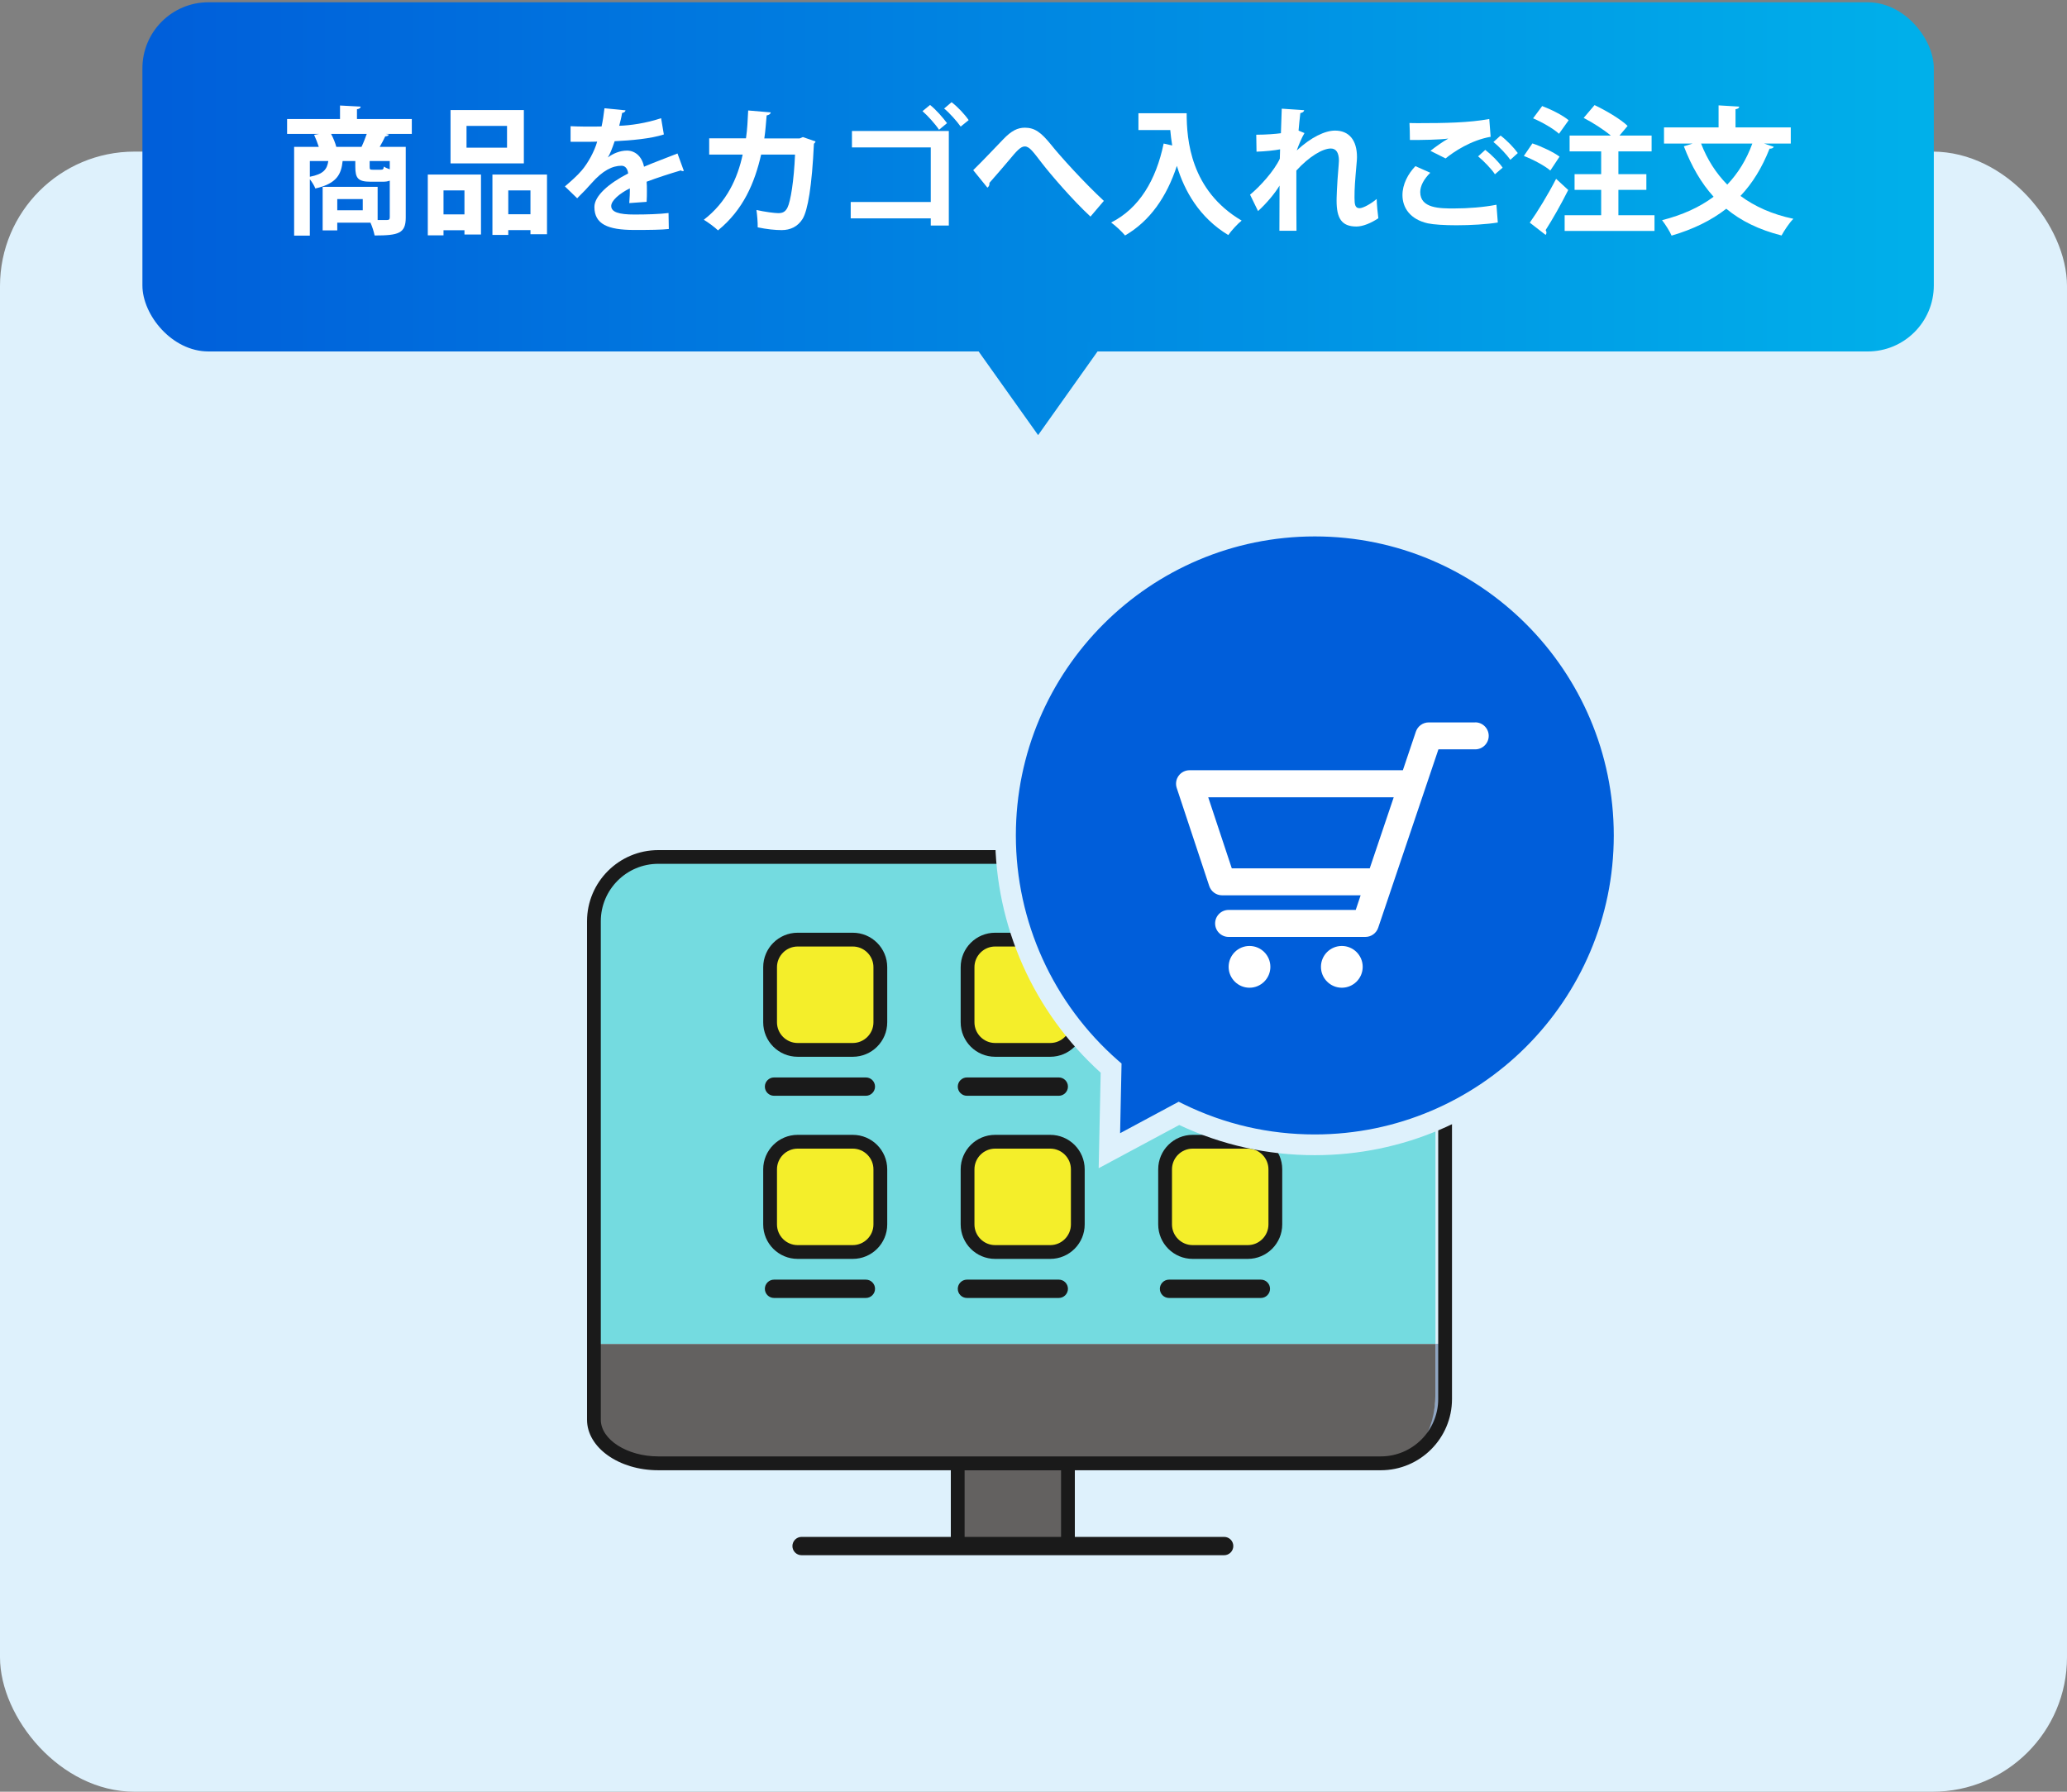 <?xml version="1.0" encoding="UTF-8"?><svg id="_レイヤー_2" xmlns="http://www.w3.org/2000/svg" xmlns:xlink="http://www.w3.org/1999/xlink" viewBox="0 0 300 260"><rect x="0" y="0" width="300" height="260" fill="#808080" stroke="none"/><defs><style>.cls-1{fill:#636160;}.cls-2{fill:#fff;}.cls-3{fill:#74dbe0;}.cls-4{fill:url(#_新規グラデーションスウォッチ_1);}.cls-5{fill:#f4ee2a;}.cls-6{fill:#8fa5c2;}.cls-7{fill:url(#_新規グラデーションスウォッチ_1-2);}.cls-8{fill:#005eda;}.cls-9{fill:none;}.cls-10{fill:#1a1a1a;}.cls-11{fill:#def1fc;}</style><linearGradient id="_新規グラデーションスウォッチ_1" x1="20.2" y1="25.67" x2="280.2" y2="25.67" gradientUnits="userSpaceOnUse"><stop offset="0" stop-color="#005eda"/><stop offset="1" stop-color="#00b0ea"/></linearGradient><linearGradient id="_新規グラデーションスウォッチ_1-2" x1="26.89" y1="56.4" x2="273.58" y2="56.4" xlink:href="#_新規グラデーションスウォッチ_1"/></defs><g id="_レイヤー_1-2"><rect class="cls-11" y="22" width="300" height="238" rx="19.51" ry="19.51"/><g><rect class="cls-4" x="20.67" y=".33" width="260" height="50.67" rx="9.58" ry="9.58"/><polygon class="cls-7" points="141.09 49.67 150.67 63.14 160.24 49.67 141.09 49.67"/><g><path class="cls-2" d="M59.77,17.27v2.16h-3.78l.46,.1c-.08,.16-.24,.24-.54,.26-.22,.46-.5,1.02-.8,1.52h3.78v10.26c0,2.3-1.04,2.6-4.52,2.6-.1-.52-.34-1.28-.6-1.86h-4.82v1.12h-2.12v-6.32h7.98v4.82h1.32c.34,0,.44-.1,.44-.4v-5.32c-.28,.12-.62,.16-1.04,.16h-1.74c-1.84,0-2.22-.52-2.22-2.18v-.82h-1.84c-.2,1.88-.8,3.26-3.96,3.98-.14-.38-.48-.94-.8-1.34v8.18h-2.28v-12.88h3.58c-.18-.56-.44-1.22-.68-1.74l.74-.14h-4.66v-2.16h7.68v-1.96l3,.16c-.02,.2-.16,.32-.54,.38v1.42h7.96Zm-14.8,6.1v2.28c1.96-.38,2.5-1.06,2.68-2.28h-2.68Zm3.08-3.94c.34,.62,.62,1.34,.76,1.88h3.66c.28-.58,.54-1.26,.76-1.88h-5.18Zm4.6,11.08v-1.62h-3.7v1.62h3.7Zm2.6-5.88c.32,0,.42-.06,.46-.46,.2,.14,.52,.28,.86,.4v-1.2h-2.92v.8c0,.42,.04,.46,.46,.46h1.14Z"/><path class="cls-2" d="M62.09,34.15v-8.82h7.72v8.7h-2.4v-.62h-3.04v.74h-2.28Zm5.32-6.52h-3.04v3.48h3.04v-3.48Zm8.62-11.66v7.74h-10.64v-7.74h10.64Zm-2.44,5.46v-3.16h-5.88v3.16h5.88Zm-2.12,3.9h7.92v8.66h-2.4v-.6h-3.22v.7h-2.3v-8.76Zm2.3,5.76h3.22v-3.46h-3.22v3.46Z"/><path class="cls-2" d="M99.25,24.79c-.06,.02-.1,.04-.16,.04-.1,0-.2-.04-.28-.1-1.5,.44-3.48,1.08-4.96,1.64,.04,.4,.04,.86,.04,1.34s0,1-.04,1.58l-2.52,.18c.06-.74,.1-1.56,.08-2.14-1.56,.78-2.7,1.8-2.7,2.56,0,.88,1.1,1.24,3.36,1.24,1.76,0,3.7-.06,4.96-.22l.04,2.32c-1.04,.12-2.76,.14-5.02,.14-3.86,0-5.78-.86-5.78-3.34,0-1.6,2.08-3.42,4.9-4.86-.06-.58-.36-1.12-.96-1.12-1.32,0-2.72,.68-4.36,2.54-.48,.56-1.22,1.34-2.08,2.18l-1.78-1.72c.84-.72,1.82-1.58,2.44-2.32,.88-1.02,1.86-2.78,2.24-4.18l-.76,.02c-.44,0-2.6,.02-3.1,0v-2.26c1.12,.06,2.56,.06,3.44,.06l1.06-.02c.18-.82,.3-1.62,.42-2.64l3.06,.3c-.04,.2-.22,.34-.5,.38-.1,.64-.26,1.24-.42,1.86,1.58-.04,3.94-.38,6.08-1.1l.4,2.36c-1.92,.62-4.68,.86-7.14,.98-.36,1.06-.7,1.92-.98,2.34h.02c.72-.56,1.76-.98,2.74-.98,1.16,0,2.18,.82,2.48,2.34,1.54-.66,3.42-1.34,4.86-1.92l.92,2.52Z"/><path class="cls-2" d="M118.37,20.53c-.04,.12-.12,.24-.24,.32-.28,6.08-.88,9.7-1.66,10.94-.7,1.1-1.76,1.6-3.02,1.6-.94,0-2.14-.12-3.48-.4,.02-.68-.08-1.82-.18-2.52,1.22,.28,2.66,.46,3.16,.46,.6,0,1.02-.16,1.34-.8,.46-.92,.94-3.9,1.1-7.7h-4.92c-.94,4.1-2.58,8-6.26,11-.46-.44-1.42-1.16-2.06-1.54,3.32-2.56,4.9-6,5.64-9.46h-4.86v-2.36h5.34c.2-1.38,.24-2.5,.32-4.04l3.28,.28c-.04,.22-.24,.38-.6,.44-.12,1.26-.16,2.16-.34,3.34h5.12l.48-.2,1.84,.64Z"/><path class="cls-2" d="M137.71,19.01v13.72h-2.62v-1.04h-11.62v-2.38h11.62v-7.92h-11.44v-2.38h14.06Zm-2.72-3.78c.86,.68,1.9,1.88,2.46,2.64l-1.16,.96c-.5-.78-1.64-2.04-2.4-2.7l1.1-.9Zm3.12-.4c.9,.68,1.92,1.78,2.48,2.6l-1.16,.94c-.52-.74-1.62-2-2.4-2.62l1.08-.92Z"/><path class="cls-2" d="M141.25,24.69c1.14-1.1,3.36-3.44,4.34-4.46,1.22-1.28,2.12-1.7,3.16-1.7,1.44,0,2.36,.7,3.76,2.42,1.44,1.8,4.78,5.48,7.7,8.2l-1.94,2.28c-2.6-2.4-5.8-6.14-7.02-7.72-1.3-1.68-1.82-2.46-2.52-2.46-.6,0-1.2,.68-2.34,2.06-.66,.78-1.98,2.32-2.78,3.22,.02,.4-.12,.56-.3,.7l-2.06-2.54Z"/><path class="cls-2" d="M165.23,16.43h7c0,3.82,.54,11.2,7.98,15.58-.54,.42-1.52,1.48-1.94,2.1-4.2-2.54-6.36-6.4-7.46-10.04-1.48,4.5-3.9,8-7.52,10.1-.42-.52-1.4-1.44-2.02-1.88,4.08-2.06,6.52-6.16,7.62-11.46l1.24,.28c-.12-.78-.22-1.54-.28-2.24h-4.62v-2.44Z"/><path class="cls-2" d="M182.33,19.55c1.42,0,2.9-.12,3.58-.22,.02-.32,.12-3.48,.12-3.56l3.26,.22c-.04,.2-.2,.36-.56,.42-.1,.84-.2,1.8-.26,2.54l.86,.36c-.4,.66-.84,1.72-1.12,2.52,2.1-1.94,4.12-2.88,5.56-2.88,2.02,0,3.18,1.38,3.18,3.84,0,.24-.02,.48-.04,.72-.26,2.98-.32,3.72-.32,5.18,0,1.02,.1,1.52,.74,1.52,.52,0,1.72-.68,2.48-1.34,0,.66,.16,2.28,.24,2.8-1.02,.68-2.22,1.2-3.18,1.2-2.16,0-2.88-1.2-2.88-3.74,0-.26,.02-1.96,.3-5.18,.02-.22,.04-.44,.04-.62,0-1.22-.44-1.78-1.18-1.78-1.18,0-3.14,1.16-5,3.2,0,3.9,0,7.7,.02,8.74h-2.48l.02-6.56c-.62,1.06-1.88,2.58-3.12,3.7l-1.16-2.38c1.4-1.14,3.5-3.44,4.32-5.22,.02-.44,.02-.88,.04-1.36-.84,.16-2.16,.3-3.42,.34l-.04-2.46Z"/><path class="cls-2" d="M217.39,32.29c-1.6,.26-3.92,.4-6,.4-1.74,0-3.32-.1-4.16-.28-2.58-.58-3.68-2.28-3.68-4.1,0-1.56,.8-3.08,1.88-4.2l2.16,.96c-.92,.9-1.46,1.9-1.46,2.8,0,2.38,2.86,2.38,4.9,2.38s4.34-.18,6.16-.54l.2,2.58Zm-9.78-10.4c.68-.54,1.76-1.32,2.56-1.76v-.02c-1.02,.16-3.86,.22-5.54,.2,0-.62-.02-1.9-.06-2.46,.38,.02,.86,.02,1.4,.02,3.7,0,7.24-.06,10.18-.6l.2,2.58c-2.86,.5-5.34,2.16-6.54,3.14l-2.2-1.1Zm9.36,3.4c-.46-.74-1.7-2-2.44-2.6l1.04-.94c.86,.66,1.96,1.76,2.52,2.58l-1.12,.96Zm2.24-2.1c-.5-.72-1.66-1.96-2.46-2.58l1.04-.94c.92,.7,1.94,1.76,2.5,2.54l-1.08,.98Z"/><path class="cls-2" d="M222.41,20.81c1.32,.44,3.06,1.26,3.94,1.92l-1.34,2.02c-.8-.7-2.5-1.6-3.84-2.12l1.24-1.82Zm-.38,11.5c1.08-1.52,2.62-4.02,3.82-6.36l1.76,1.62c-1.04,2.08-2.28,4.26-3.28,5.82,.08,.12,.12,.24,.12,.36s-.04,.24-.12,.34l-2.3-1.78Zm1.8-16.92c1.28,.48,3,1.34,3.84,2.06l-1.4,1.96c-.78-.72-2.44-1.68-3.76-2.24l1.32-1.78Zm11.06,15.84h5.24v2.28h-13.04v-2.28h5.3v-3.68h-3.86v-2.28h3.86v-3.3h-4.58v-2.3h5.98c-1.06-.88-2.62-1.88-3.94-2.56l1.58-1.86c1.64,.78,3.76,2.02,4.8,3.02l-1.18,1.4h4.66v2.3h-4.82v3.3h4.06v2.28h-4.06v3.68Z"/><path class="cls-2" d="M259.91,20.83h-3.88l1.42,.48c-.12,.2-.34,.28-.62,.26-1.08,2.74-2.46,5-4.22,6.86,2.08,1.54,4.62,2.68,7.68,3.32-.58,.56-1.34,1.72-1.72,2.42-3.24-.82-5.88-2.1-8.02-3.88-2.18,1.7-4.8,2.98-7.94,3.9-.26-.62-.94-1.68-1.38-2.24,2.92-.74,5.42-1.86,7.48-3.4-1.82-2-3.22-4.46-4.32-7.32l1.28-.4h-4.16v-2.34h7.92v-3.2l3,.18c-.02,.2-.16,.32-.54,.38v2.64h8.02v2.34Zm-13.02,0c.88,2.28,2.14,4.28,3.8,5.96,1.56-1.64,2.78-3.6,3.64-5.96h-7.44Z"/></g></g><g><g><rect class="cls-1" x="139" y="212.35" width="16" height="12"/><path class="cls-10" d="M156,225.35h-18v-14h18v14Zm-16-2h14v-10h-14v10Z"/></g><path class="cls-10" d="M177.67,225.68h-61.33c-.74,0-1.33-.6-1.33-1.33s.6-1.33,1.33-1.33h61.33c.74,0,1.33,.6,1.33,1.33s-.6,1.33-1.33,1.33Z"/><path class="cls-6" d="M145.67,189.68v-56.67c0-2.48,1.16-4.73,2.59-6.41-1.8,1.53-2.59,3.75-2.59,6.41v62h0v-5.33Z"/><path class="cls-6" d="M208.33,195.01v7.33c0,5.13-3.56,10-8.69,10H94.76c-5.13,0-9.09-3.52-9.09-7v-10.33h0v10.33c0,3.48,3.96,7,9.09,7h104.88c5.13,0,10.03-4.87,10.03-10v-7.33h-1.33Z"/><path class="cls-1" d="M85.67,205.35c0,3.48,4.95,7,10.08,7h104.88c5.13,0,7.7-4.87,7.7-10v-7.33H85.67v10.33Z"/><path class="cls-3" d="M85.67,189.68v5.33h122.67v-62c0-2.45-.21-4.68-1.72-6.35-1.79-1.46-3.48-2.31-5.99-2.31H95.75c-2.48,0-5.44,.83-7.11,2.26-1.43,1.68-2.97,3.93-2.97,6.41v56.67Z"/><path class="cls-10" d="M200.41,213.35H95.53c-5.7,0-10.33-3.29-10.33-7.33v-72.33c0-5.7,4.64-10.33,10.33-10.33h104.88c5.7,0,10.33,4.64,10.33,10.33v69.33c0,5.7-4.64,10.33-10.33,10.33ZM95.53,125.35c-4.59,0-8.33,3.74-8.33,8.33v72.33c0,2.89,3.82,5.33,8.33,5.33h104.88c4.59,0,8.33-3.74,8.33-8.33v-69.33c0-4.6-3.74-8.33-8.33-8.33H95.53Z"/><g><g><rect class="cls-5" x="111.77" y="136.35" width="16" height="16" rx="4" ry="4"/><path class="cls-10" d="M123.77,153.35h-8c-2.76,0-5-2.24-5-5v-8c0-2.76,2.24-5,5-5h8c2.76,0,5,2.24,5,5v8c0,2.76-2.24,5-5,5Zm-8-16c-1.65,0-3,1.35-3,3v8c0,1.65,1.35,3,3,3h8c1.65,0,3-1.35,3-3v-8c0-1.65-1.35-3-3-3h-8Z"/></g><path class="cls-10" d="M125.67,159.01h-13.33c-.74,0-1.33-.6-1.33-1.33s.6-1.33,1.33-1.33h13.33c.74,0,1.33,.6,1.33,1.33s-.6,1.33-1.33,1.33Z"/></g><g><g><rect class="cls-5" x="140.43" y="136.35" width="16" height="16" rx="4" ry="4"/><path class="cls-10" d="M152.43,153.35h-8c-2.76,0-5-2.24-5-5v-8c0-2.76,2.24-5,5-5h8c2.76,0,5,2.24,5,5v8c0,2.76-2.24,5-5,5Zm-8-16c-1.65,0-3,1.35-3,3v8c0,1.65,1.35,3,3,3h8c1.65,0,3-1.35,3-3v-8c0-1.65-1.35-3-3-3h-8Z"/></g><path class="cls-10" d="M153.67,159.01h-13.33c-.74,0-1.33-.6-1.33-1.33s.6-1.33,1.33-1.33h13.33c.74,0,1.33,.6,1.33,1.33s-.6,1.33-1.33,1.33Z"/></g><g><g><rect class="cls-2" x="169.1" y="136.35" width="16" height="16" rx="4" ry="4"/><path class="cls-10" d="M181.1,153.68h-8c-2.94,0-5.33-2.39-5.33-5.33v-8c0-2.94,2.39-5.33,5.33-5.33h8c2.94,0,5.33,2.39,5.33,5.33v8c0,2.94-2.39,5.33-5.33,5.33Zm-8-16c-1.47,0-2.67,1.2-2.67,2.67v8c0,1.47,1.2,2.67,2.67,2.67h8c1.47,0,2.67-1.2,2.67-2.67v-8c0-1.47-1.2-2.67-2.67-2.67h-8Z"/></g><path class="cls-10" d="M183,159.01h-13.33c-.74,0-1.33-.6-1.33-1.33s.6-1.33,1.33-1.33h13.33c.74,0,1.33,.6,1.33,1.33s-.6,1.33-1.33,1.33Z"/></g><g><g><rect class="cls-5" x="111.77" y="165.68" width="16" height="16" rx="4" ry="4"/><path class="cls-10" d="M123.77,182.68h-8c-2.76,0-5-2.24-5-5v-8c0-2.76,2.24-5,5-5h8c2.76,0,5,2.24,5,5v8c0,2.76-2.24,5-5,5Zm-8-16c-1.65,0-3,1.35-3,3v8c0,1.65,1.35,3,3,3h8c1.65,0,3-1.35,3-3v-8c0-1.65-1.35-3-3-3h-8Z"/></g><path class="cls-10" d="M125.67,188.35h-13.33c-.74,0-1.33-.6-1.33-1.33s.6-1.33,1.33-1.33h13.33c.74,0,1.33,.6,1.33,1.33s-.6,1.33-1.33,1.33Z"/></g><g><g><rect class="cls-5" x="140.43" y="165.68" width="16" height="16" rx="4" ry="4"/><path class="cls-10" d="M152.43,182.68h-8c-2.76,0-5-2.24-5-5v-8c0-2.76,2.24-5,5-5h8c2.76,0,5,2.24,5,5v8c0,2.76-2.24,5-5,5Zm-8-16c-1.65,0-3,1.35-3,3v8c0,1.65,1.35,3,3,3h8c1.65,0,3-1.35,3-3v-8c0-1.65-1.35-3-3-3h-8Z"/></g><path class="cls-10" d="M153.67,188.35h-13.33c-.74,0-1.33-.6-1.33-1.33s.6-1.33,1.33-1.33h13.33c.74,0,1.33,.6,1.33,1.33s-.6,1.33-1.33,1.33Z"/></g><g><g><rect class="cls-5" x="169.1" y="165.68" width="16" height="16" rx="4" ry="4"/><path class="cls-10" d="M181.1,182.68h-8c-2.76,0-5-2.24-5-5v-8c0-2.76,2.24-5,5-5h8c2.76,0,5,2.24,5,5v8c0,2.76-2.24,5-5,5Zm-8-16c-1.65,0-3,1.35-3,3v8c0,1.65,1.35,3,3,3h8c1.65,0,3-1.35,3-3v-8c0-1.65-1.35-3-3-3h-8Z"/></g><path class="cls-10" d="M183,188.35h-13.33c-.74,0-1.33-.6-1.33-1.33s.6-1.33,1.33-1.33h13.33c.74,0,1.33,.6,1.33,1.33s-.6,1.33-1.33,1.33Z"/></g><g><path class="cls-8" d="M190.83,76.35c-24.79,0-44.89,20.1-44.89,44.89,0,13.46,5.94,25.54,15.33,33.76l-.25,11.98,10.1-5.42c5.95,2.92,12.64,4.56,19.72,4.56,24.79,0,44.89-20.1,44.89-44.89s-20.1-44.89-44.89-44.89Z"/><path class="cls-11" d="M159.46,169.52l.29-13.86c-9.74-8.8-15.31-21.3-15.31-34.42,0-25.58,20.81-46.39,46.39-46.39s46.39,20.81,46.39,46.39-20.81,46.39-46.39,46.39c-6.88,0-13.5-1.47-19.68-4.38l-11.69,6.27Zm11.62-9.64l.69,.34c5.97,2.92,12.38,4.4,19.06,4.4,23.92,0,43.39-19.46,43.39-43.39s-19.46-43.39-43.39-43.39-43.39,19.46-43.39,43.39c0,12.49,5.4,24.39,14.81,32.64l.53,.46-.21,10.11,8.51-4.57Z"/></g><g><path class="cls-2" d="M181.35,137.27c-1.67,0-3.03,1.36-3.03,3.03s1.36,3.03,3.03,3.03,3.03-1.36,3.03-3.03-1.36-3.03-3.03-3.03Z"/><path class="cls-2" d="M194.75,137.27c-1.68,0-3.03,1.36-3.03,3.03s1.36,3.03,3.03,3.03,3.03-1.36,3.03-3.03-1.36-3.03-3.03-3.03Z"/><path class="cls-2" d="M214.11,104.83h-6.75c-.84,0-1.59,.54-1.86,1.33l-1.89,5.61h-30.96c-.63,0-1.22,.3-1.59,.81-.37,.51-.47,1.17-.27,1.77l4.72,14.23c.27,.8,1.02,1.34,1.86,1.34h20.11l-.71,2.12h-18.45c-1.08,0-1.96,.88-1.96,1.96s.88,1.96,1.96,1.96h19.85c.84,0,1.59-.54,1.86-1.34l8.74-25.88h5.34c1.08,0,1.96-.88,1.96-1.96s-.88-1.96-1.96-1.96Zm-15.31,21.18h-20.02l-3.42-10.31h26.92"/></g></g><rect id="_スライス_" class="cls-9" width="300" height="260"/></g></svg>